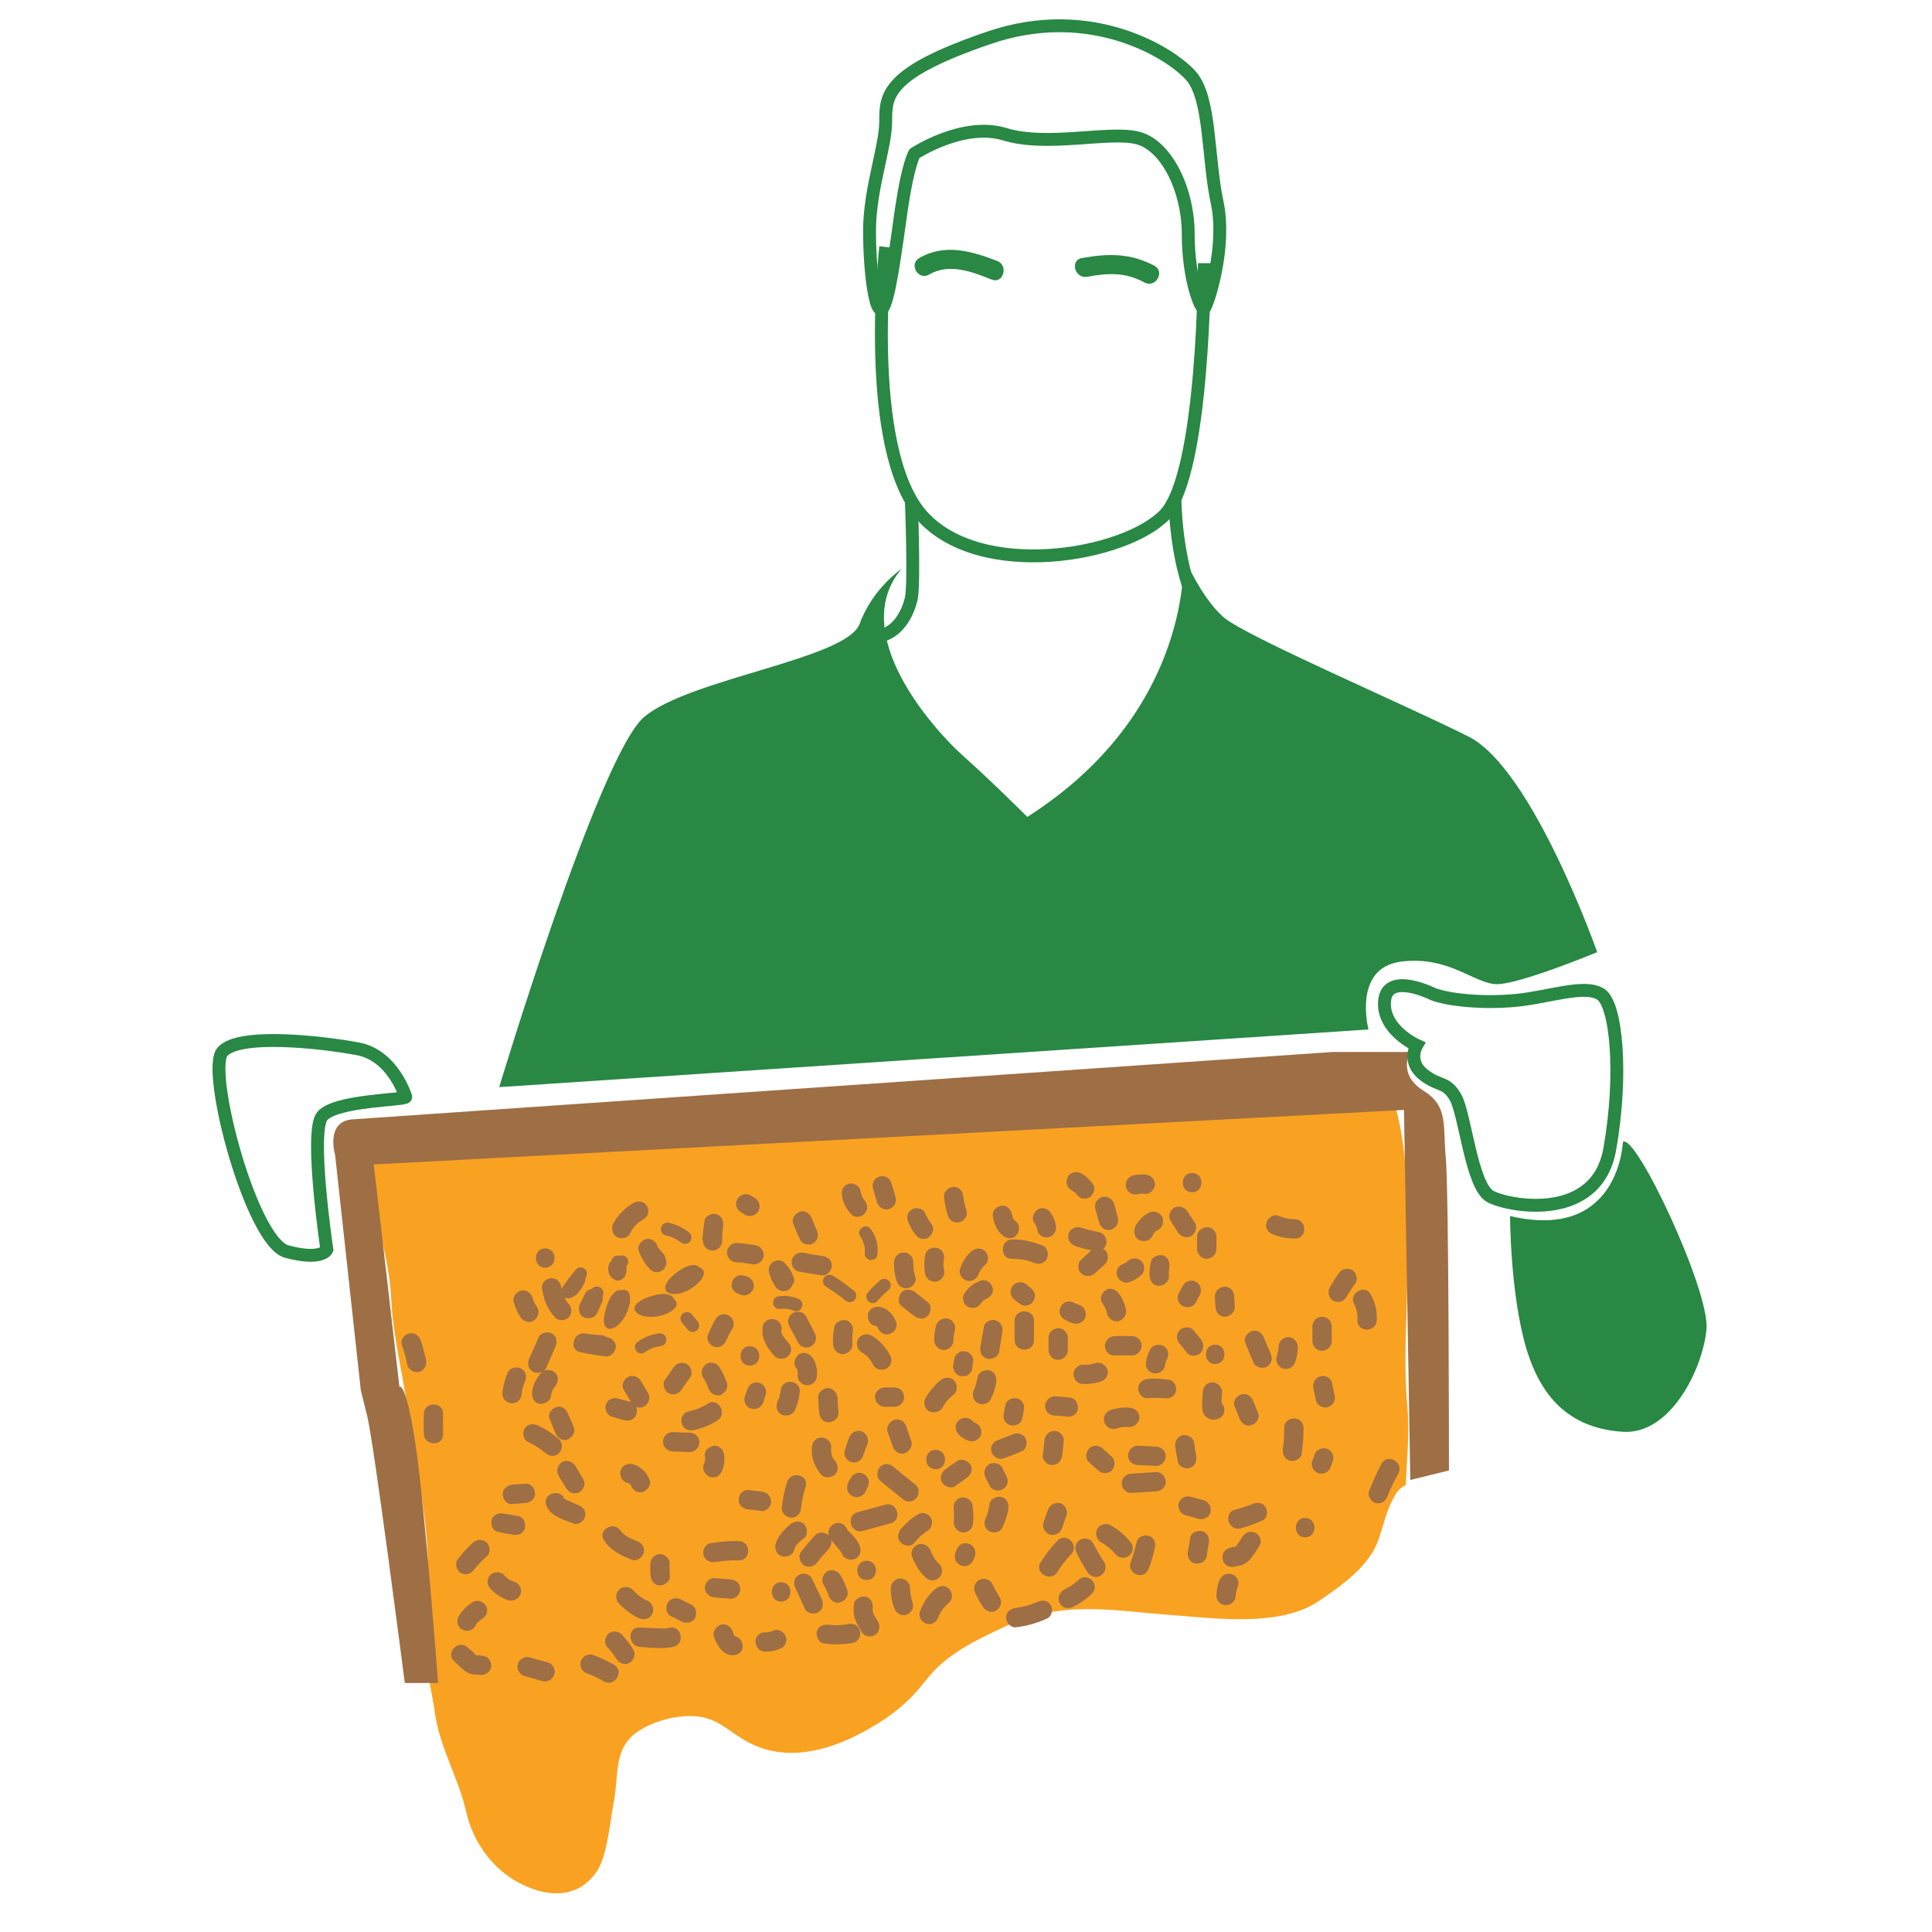 <svg xmlns="http://www.w3.org/2000/svg" width="150" height="150" viewBox="0 0 150 150" fill="none"><path d="M109.151 115.296C108.536 115.616 108.388 115.936 108.093 116.502C107.454 117.707 107.306 119.182 106.642 120.388C105.707 122.011 103.961 123.241 102.436 124.274C99.485 126.315 94.639 125.676 91.122 125.405C86.277 125.061 82.563 124.175 77.914 126.34C75.701 127.373 73.438 128.455 71.937 130.398C70.634 132.071 69.355 133.153 67.486 134.21C64.436 135.981 60.722 137.014 57.549 134.948C56.344 134.186 55.532 133.374 54.032 133.251C52.581 133.153 51.031 133.546 49.801 134.26C47.563 135.539 48.08 137.703 47.661 139.867C47.366 141.392 47.145 144.123 46.333 145.303C45.03 147.197 43.013 147.345 41.045 146.533C38.512 145.524 36.766 143.212 36.2 140.679C35.585 137.998 34.158 135.735 33.765 132.981C33.494 131.087 32.978 129.218 32.978 127.299C32.978 125.602 33.248 124.052 33.248 122.355C33.248 117.879 32.289 113.771 31.65 109.369C31.232 106.491 30.494 103.638 30.371 100.76C30.198 97.243 28.747 93.726 28.575 90.184C33.42 89.766 38.291 89.889 43.087 89.274C45.522 88.954 47.957 88.585 50.367 88.143C53.294 87.626 56.319 87.798 59.32 87.798C64.952 87.798 70.683 87.651 76.266 87.085C82.686 86.421 89.031 85.978 95.475 85.683C98.279 85.56 101.083 85.437 103.838 85.413C105.191 85.388 106.74 84.97 108.093 85.167C109.446 89.028 109.274 94.193 109.274 98.276C109.274 101.941 108.929 105.606 109.274 109.246C109.446 111.287 109.225 113.255 109.151 115.296Z" fill="#F9A221"></path><path d="M71.002 11.921C71.002 11.921 74.766 9.436 78.012 10.42C81.259 11.429 86.006 10.174 88.244 10.691C90.507 11.183 92.253 14.675 92.253 18.168C92.253 21.685 93.261 24.169 93.507 23.923C93.753 23.677 95.254 19.176 94.491 15.684C93.753 12.191 93.999 7.69 92.499 5.919C90.999 4.173 84.751 0.188 76.758 2.943C68.764 5.673 68.764 7.42 68.764 9.436C68.764 11.429 67.51 14.675 67.51 17.922C67.51 21.169 67.977 24.464 68.494 23.948C69.01 23.431 69.502 19.668 69.994 16.176C70.51 12.683 71.002 11.921 71.002 11.921Z" stroke="#288844" stroke-miterlimit="10"></path><path d="M68.766 19.176C68.766 19.176 67.02 34.672 71.496 39.935C75.997 45.174 87.385 43.182 90.46 39.935C93.509 36.664 93.509 20.431 93.509 20.431" stroke="#288844" stroke-miterlimit="10"></path><path d="M70.758 38.927C70.758 38.927 71.004 45.174 70.758 46.428C70.758 46.428 70.266 49.183 68.003 49.429" stroke="#288844" stroke-miterlimit="10"></path><path d="M69.995 44.166C69.995 44.166 67.757 45.666 66.749 48.421C65.765 51.175 53.516 52.676 49.999 55.676C46.506 58.677 38.759 84.404 38.759 84.404L106.249 79.928C106.249 79.928 104.995 75.156 108.758 74.664C112.497 74.172 114.489 76.411 116.235 76.411C118.006 76.411 124.007 73.927 124.007 73.927C124.007 73.927 118.99 59.661 113.997 57.177C109.004 54.668 96.755 49.429 95.009 47.929C93.263 46.428 91.885 43.182 91.885 43.182C91.885 43.182 92.746 55.16 79.76 63.424C79.76 63.424 77.005 60.669 74.767 58.677C72.504 56.66 65.765 49.183 69.995 44.166Z" fill="#288844"></path><path d="M91.221 38.705C91.221 38.705 91.245 43.428 92.746 46.674" stroke="#288844" stroke-miterlimit="10"></path><path d="M27.273 86.913L103.495 81.674H109.472C109.472 81.674 108.488 83.421 110.505 84.675C112.497 85.905 112.005 87.405 112.251 89.914C112.497 92.422 112.497 114.165 112.497 114.165L109.496 114.903L109.004 86.175L29.019 90.406L31.011 107.672C31.011 107.672 31.503 107.155 32.266 112.173C33.004 117.166 34.012 130.669 34.012 130.669H31.429C31.429 130.669 29.019 111.902 28.502 109.91L28.011 107.918L26.018 89.668C26.018 89.668 25.256 87.159 27.273 86.913Z" fill="#9E6E45"></path><path d="M111.242 77.173C111.242 77.173 107.749 75.427 107.503 77.665C107.257 79.928 109.987 81.157 109.987 81.157C109.987 81.157 109.249 82.412 110.504 83.42C111.758 84.404 112.25 83.912 112.988 85.166C113.75 86.421 114.242 92.176 115.743 92.914C117.243 93.677 124.007 94.906 124.99 89.176C125.999 83.42 125.507 77.911 124.253 77.173C122.998 76.41 120.244 77.419 117.735 77.665C115.251 77.911 112.496 77.665 111.242 77.173Z" stroke="#288844" stroke-miterlimit="10"></path><path d="M125.998 88.659C125.998 88.659 125.752 96.407 117.242 94.415C117.242 94.415 117.242 100.416 118.497 104.671C119.751 108.901 122.235 110.918 125.998 111.164C129.737 111.41 132.246 106.171 132.492 103.171C132.737 100.17 126.982 87.921 125.998 88.659Z" fill="#288844"></path><path d="M31.503 85.167C31.503 85.167 30.519 81.92 27.764 81.428C25.009 80.912 18.516 80.174 17.262 81.674C16.007 83.174 19.524 96.407 22.255 97.169C25.009 97.907 25.378 97.022 25.378 97.022C25.378 97.022 24.026 87.921 25.009 86.667C26.018 85.412 31.503 85.412 31.503 85.167Z" stroke="#288844" stroke-miterlimit="10"></path><path d="M48.252 100.17C48.252 100.17 47.514 99.924 47.022 101.67C46.506 103.417 47.514 103.515 48.252 102.605C49.015 101.67 49.261 99.924 48.252 100.17Z" fill="#9E6E45"></path><path d="M52.336 100.859C52.336 100.859 52.114 100.096 50.392 100.687C48.671 101.277 49.138 102.162 50.343 102.236C51.524 102.334 53.098 101.523 52.336 100.859Z" fill="#9E6E45"></path><path d="M54.303 98.399C54.303 98.399 53.836 97.76 52.41 98.891C51.008 100.047 51.745 100.711 52.901 100.391C54.057 100.047 55.263 98.768 54.303 98.399Z" fill="#9E6E45"></path><path d="M56.59 102.138C56.221 101.941 55.779 102.039 55.557 102.408C55.336 102.802 55.139 103.22 54.967 103.638C54.795 104.007 55.114 104.474 55.483 104.572C55.926 104.671 56.246 104.425 56.393 104.031C56.377 104.097 56.385 104.089 56.418 104.007C56.434 103.958 56.459 103.908 56.492 103.859C56.525 103.794 56.557 103.72 56.59 103.638C56.672 103.474 56.762 103.318 56.861 103.171C57.057 102.826 56.959 102.334 56.59 102.138Z" fill="#9E6E45"></path><path d="M58.41 99.432C58.311 99.285 58.164 99.162 57.967 99.088C57.901 99.071 57.828 99.055 57.745 99.039C57.647 99.006 57.549 98.998 57.45 99.014C57.352 99.014 57.262 99.047 57.18 99.112C57.081 99.162 57.008 99.227 56.958 99.309C56.893 99.375 56.852 99.457 56.835 99.555C56.786 99.752 56.786 99.973 56.909 100.121C57.008 100.293 57.155 100.416 57.352 100.465C57.417 100.498 57.491 100.523 57.573 100.539C57.672 100.572 57.77 100.58 57.868 100.564C57.967 100.547 58.065 100.514 58.164 100.465C58.246 100.416 58.311 100.35 58.36 100.268C58.426 100.203 58.475 100.121 58.508 100.022C58.532 99.826 58.532 99.604 58.41 99.432Z" fill="#9E6E45"></path><path d="M55.606 94.267C55.261 94.169 54.745 94.39 54.696 94.808C54.646 95.136 54.605 95.472 54.573 95.817C54.573 95.866 54.564 95.923 54.548 95.989C54.515 96.103 54.523 96.21 54.573 96.308C54.573 96.325 54.573 96.333 54.573 96.333C54.573 96.751 54.917 97.096 55.31 97.096C55.729 97.096 56.073 96.751 56.073 96.333C56.073 95.964 56.073 95.57 56.147 95.202C56.196 94.808 56.048 94.39 55.606 94.267Z" fill="#9E6E45"></path><path d="M53.663 95.939L53.614 95.817C53.581 95.751 53.524 95.694 53.442 95.644C52.999 95.3 52.483 95.079 51.941 94.931C51.819 94.906 51.671 94.931 51.548 95.005C51.45 95.054 51.351 95.177 51.327 95.3C51.253 95.546 51.4 95.841 51.671 95.915C51.851 95.948 52.023 95.997 52.187 96.062C52.45 96.177 52.696 96.325 52.925 96.505C53.024 96.579 53.22 96.579 53.319 96.554C53.442 96.53 53.565 96.431 53.614 96.333C53.688 96.21 53.712 96.062 53.663 95.939Z" fill="#9E6E45"></path><path d="M51.646 97.636C51.646 97.62 51.638 97.596 51.621 97.563C51.605 97.481 51.564 97.407 51.498 97.341C51.367 97.194 51.236 97.038 51.105 96.874C51.105 96.85 50.982 96.603 51.056 96.751C50.908 96.382 50.539 96.087 50.121 96.21C49.777 96.333 49.432 96.751 49.604 97.145C49.801 97.661 50.072 98.128 50.465 98.547C50.736 98.842 51.252 98.842 51.523 98.547C51.769 98.276 51.793 97.932 51.646 97.636Z" fill="#9E6E45"></path><path d="M48.769 97.833C48.72 97.71 48.646 97.587 48.548 97.538C48.417 97.473 48.285 97.456 48.154 97.489C48.138 97.489 48.121 97.489 48.105 97.489C47.982 97.465 47.834 97.489 47.712 97.538C47.613 97.612 47.515 97.71 47.49 97.833C47.49 97.85 47.49 97.858 47.49 97.858C47.367 97.981 47.293 98.104 47.244 98.276C47.195 98.424 47.22 98.571 47.244 98.743C47.293 99.039 47.539 99.309 47.834 99.407C48.105 99.481 48.4 99.309 48.523 99.088C48.597 98.916 48.622 98.768 48.646 98.596C48.646 98.498 48.638 98.407 48.621 98.325C48.654 98.293 48.687 98.251 48.72 98.202C48.769 98.104 48.794 97.956 48.769 97.833Z" fill="#9E6E45"></path><path d="M45.572 98.891C45.572 98.768 45.523 98.62 45.424 98.547C45.326 98.448 45.203 98.399 45.08 98.399C44.957 98.399 44.809 98.448 44.735 98.547C44.325 99.022 43.948 99.522 43.604 100.047C43.604 100.063 43.596 100.08 43.58 100.096C43.58 100.047 43.58 100.006 43.58 99.973C43.53 99.58 43.26 99.235 42.817 99.235C42.448 99.235 42.03 99.58 42.079 99.973C42.178 100.859 42.497 101.621 43.087 102.285C43.358 102.58 43.875 102.556 44.145 102.285C44.44 101.99 44.416 101.523 44.145 101.228C44.014 101.08 43.907 100.916 43.825 100.736C43.891 100.768 43.965 100.793 44.047 100.809C44.219 100.809 44.416 100.76 44.563 100.637C44.711 100.555 44.834 100.449 44.932 100.318C45.129 100.072 45.277 99.826 45.4 99.555C45.449 99.432 45.473 99.334 45.449 99.211C45.523 99.112 45.572 99.014 45.572 98.891Z" fill="#9E6E45"></path><path d="M46.826 100.268C46.81 100.203 46.785 100.145 46.752 100.096C46.72 100.031 46.67 99.981 46.605 99.949C46.572 99.932 46.531 99.916 46.482 99.899C46.4 99.883 46.31 99.883 46.211 99.899C46.178 99.916 46.138 99.932 46.088 99.949C46.039 99.981 45.998 100.022 45.965 100.072C45.744 100.096 45.523 100.219 45.424 100.44C45.293 100.703 45.162 100.965 45.031 101.228C44.859 101.572 44.932 102.064 45.301 102.261C45.646 102.433 46.162 102.359 46.334 101.99C46.465 101.728 46.589 101.457 46.703 101.178C46.802 101.006 46.826 100.809 46.777 100.637C46.81 100.588 46.834 100.531 46.851 100.465C46.867 100.399 46.859 100.334 46.826 100.268Z" fill="#9E6E45"></path><path d="M47.072 103.81C46.974 103.737 46.875 103.663 46.728 103.663C46.416 103.646 46.113 103.622 45.818 103.589C45.67 103.573 45.531 103.548 45.399 103.515C45.276 103.515 45.178 103.515 45.055 103.564C44.44 103.761 44.268 104.819 45.055 104.991C45.711 105.122 46.375 105.229 47.047 105.311C47.465 105.335 47.81 104.917 47.81 104.548C47.81 104.13 47.465 103.859 47.072 103.81Z" fill="#9E6E45"></path><path d="M51.597 103.663C51.498 103.589 51.376 103.515 51.228 103.515C50.638 103.589 50.047 103.786 49.555 104.155C49.432 104.228 49.359 104.302 49.309 104.45C49.285 104.573 49.309 104.72 49.359 104.819C49.432 104.942 49.531 105.015 49.654 105.065C49.777 105.089 49.949 105.089 50.047 105.015C50.211 104.884 50.392 104.778 50.588 104.696C50.785 104.614 50.998 104.556 51.228 104.524C51.376 104.499 51.498 104.474 51.597 104.376C51.671 104.278 51.744 104.155 51.744 104.032C51.72 103.884 51.695 103.761 51.597 103.663Z" fill="#9E6E45"></path><path d="M54.253 102.777C54.236 102.695 54.195 102.621 54.13 102.556L53.687 102.015C53.638 101.965 53.589 101.933 53.539 101.916C53.474 101.883 53.408 101.867 53.343 101.867C53.277 101.867 53.212 101.883 53.146 101.916C53.08 101.933 53.023 101.965 52.974 102.015C52.9 102.113 52.826 102.236 52.826 102.359C52.843 102.408 52.851 102.457 52.851 102.507C52.883 102.589 52.925 102.662 52.974 102.728L53.441 103.269C53.474 103.318 53.523 103.351 53.589 103.367C53.654 103.4 53.72 103.417 53.785 103.417C53.851 103.417 53.917 103.4 53.982 103.367C54.048 103.351 54.097 103.318 54.13 103.269C54.228 103.171 54.277 103.048 54.277 102.925C54.277 102.875 54.269 102.826 54.253 102.777Z" fill="#9E6E45"></path><path d="M62.271 101.178C62.247 101.055 62.173 100.932 62.05 100.883C61.902 100.809 61.779 100.76 61.632 100.711C61.484 100.686 61.337 100.662 61.189 100.637C60.919 100.588 60.648 100.613 60.377 100.662C60.279 100.662 60.132 100.785 60.082 100.883C60.033 100.982 60.008 101.154 60.033 101.277C60.082 101.4 60.156 101.498 60.279 101.572C60.312 101.588 60.345 101.605 60.377 101.621C60.443 101.638 60.5 101.638 60.55 101.621C60.73 101.605 60.919 101.605 61.115 101.621C61.296 101.654 61.468 101.703 61.632 101.769C61.599 101.752 61.574 101.744 61.558 101.744C61.681 101.793 61.804 101.818 61.927 101.793C62.05 101.769 62.173 101.67 62.222 101.547C62.296 101.449 62.321 101.301 62.271 101.178Z" fill="#9E6E45"></path><path d="M61.657 99.309C61.584 99.063 61.485 98.817 61.362 98.621C61.28 98.473 61.174 98.334 61.043 98.203C60.87 97.932 60.551 97.784 60.231 97.883C59.837 98.006 59.592 98.399 59.715 98.793C59.813 99.186 59.985 99.555 60.182 99.875C60.403 100.195 60.87 100.367 61.215 100.146C61.362 100.047 61.461 99.924 61.51 99.777C61.633 99.654 61.682 99.481 61.657 99.309Z" fill="#9E6E45"></path><path d="M63.846 97.514C63.355 97.448 62.879 97.366 62.42 97.268C62.002 97.194 61.608 97.391 61.485 97.809C61.387 98.178 61.608 98.645 62.002 98.719C62.608 98.834 63.223 98.932 63.846 99.014C64.24 99.063 64.584 98.621 64.584 98.252C64.584 97.809 64.24 97.563 63.846 97.514Z" fill="#9E6E45"></path><path d="M66.33 100.244C65.806 99.801 65.248 99.399 64.658 99.039C64.412 98.916 64.092 98.989 63.969 99.211C63.822 99.457 63.895 99.752 64.141 99.9C64.551 100.162 64.945 100.432 65.322 100.711C65.42 100.793 65.519 100.875 65.617 100.957C65.74 101.055 65.838 101.105 65.986 101.105C66.109 101.105 66.257 101.055 66.33 100.957C66.503 100.785 66.552 100.441 66.33 100.244Z" fill="#9E6E45"></path><path d="M69.011 99.432C68.913 99.358 68.79 99.284 68.667 99.284C68.617 99.301 68.568 99.309 68.519 99.309C68.437 99.326 68.363 99.367 68.298 99.432C67.97 99.711 67.675 100.006 67.412 100.318C67.314 100.416 67.265 100.539 67.265 100.687C67.265 100.809 67.314 100.957 67.412 101.031C67.511 101.129 67.634 101.178 67.757 101.178C67.879 101.178 68.027 101.129 68.101 101.031C68.38 100.703 68.683 100.408 69.011 100.145C69.109 100.072 69.159 99.899 69.159 99.776C69.159 99.678 69.109 99.531 69.011 99.432Z" fill="#9E6E45"></path><path d="M67.633 95.472C67.559 95.349 67.461 95.275 67.338 95.226C67.215 95.202 67.067 95.226 66.944 95.3C66.748 95.423 66.6 95.743 66.772 95.964C66.871 96.095 66.944 96.235 66.994 96.382C67.059 96.53 67.108 96.686 67.141 96.85C67.158 97.013 67.158 97.169 67.141 97.317C67.117 97.44 67.19 97.588 67.289 97.686C67.363 97.76 67.51 97.833 67.633 97.833C67.756 97.809 67.904 97.784 68.002 97.686C68.076 97.588 68.125 97.465 68.125 97.317C68.199 96.677 68.027 95.989 67.633 95.472Z" fill="#9E6E45"></path><path d="M71.053 99.088C70.93 98.694 70.906 98.399 70.906 98.005C70.93 97.587 70.561 97.243 70.168 97.243C69.75 97.243 69.43 97.587 69.405 98.005C69.405 98.497 69.454 99.014 69.627 99.481C69.75 99.85 70.143 100.121 70.537 99.998C70.93 99.899 71.201 99.457 71.053 99.088Z" fill="#9E6E45"></path><path d="M58.214 104.523C57.254 104.523 57.254 106.024 58.214 106.024C59.197 106.024 59.197 104.523 58.214 104.523Z" fill="#9E6E45"></path><path d="M61.19 104.228C61.017 104.007 60.624 103.613 60.673 103.367C60.747 102.974 60.575 102.556 60.157 102.433C59.788 102.334 59.296 102.556 59.222 102.974C59.074 103.908 59.541 104.622 60.132 105.286C60.402 105.581 60.919 105.556 61.19 105.286C61.509 104.991 61.485 104.523 61.19 104.228Z" fill="#9E6E45"></path><path d="M63.256 103.49C63.027 103.064 62.806 102.638 62.592 102.211C62.396 101.842 61.904 101.744 61.559 101.941C61.19 102.162 61.092 102.605 61.289 102.974C61.518 103.4 61.748 103.827 61.977 104.253C62.15 104.622 62.666 104.72 62.986 104.523C63.355 104.302 63.453 103.859 63.256 103.49Z" fill="#9E6E45"></path><path d="M63.083 105.409C62.862 105.089 62.394 104.917 62.05 105.138C61.73 105.36 61.558 105.827 61.779 106.171C61.829 106.221 61.87 106.278 61.902 106.344C61.902 106.368 61.927 106.442 61.927 106.466C61.952 106.516 61.927 106.688 61.952 106.54C61.927 106.639 61.952 106.712 61.927 106.811C61.902 107.204 62.321 107.573 62.69 107.549C63.132 107.524 63.403 107.229 63.427 106.811C63.477 106.319 63.354 105.802 63.083 105.409Z" fill="#9E6E45"></path><path d="M65.69 102.506C65.321 102.433 64.854 102.629 64.78 103.023C64.682 103.49 64.657 103.933 64.682 104.376C64.706 104.769 65.001 105.138 65.42 105.138C65.813 105.114 66.207 104.794 66.182 104.376C66.157 104.056 66.157 103.712 66.207 103.441C66.28 103.048 66.108 102.605 65.69 102.506Z" fill="#9E6E45"></path><path d="M72.036 101.105C71.708 100.842 71.388 100.588 71.076 100.342C70.757 100.096 70.289 100.022 69.994 100.342C69.748 100.613 69.674 101.154 69.994 101.4C70.322 101.662 70.65 101.916 70.978 102.162C71.273 102.408 71.74 102.482 72.036 102.162C72.282 101.892 72.355 101.351 72.036 101.105Z" fill="#9E6E45"></path><path d="M76.488 97.145C76.168 96.85 75.75 96.874 75.43 97.145C75.012 97.514 74.717 97.981 74.545 98.498C74.397 98.866 74.692 99.334 75.061 99.432C75.479 99.531 75.848 99.285 75.996 98.891C75.996 98.875 75.996 98.858 75.996 98.842C76.012 98.825 76.029 98.801 76.045 98.768C76.094 98.694 76.143 98.596 76.193 98.522C76.225 98.489 76.25 98.457 76.266 98.424C76.348 98.342 76.422 98.268 76.488 98.202C76.783 97.956 76.783 97.415 76.488 97.145Z" fill="#9E6E45"></path><path d="M72.331 95.054C72.134 94.792 71.962 94.497 71.814 94.169C71.667 93.824 71.101 93.701 70.806 93.898C70.413 94.144 70.363 94.538 70.536 94.931C70.667 95.243 70.839 95.538 71.052 95.817C71.175 95.989 71.298 96.112 71.495 96.161C71.667 96.21 71.913 96.186 72.061 96.087C72.38 95.89 72.602 95.398 72.331 95.054Z" fill="#9E6E45"></path><path d="M73.29 98.571L73.266 98.424C73.249 98.342 73.241 98.26 73.241 98.178C73.241 98.096 73.249 98.014 73.266 97.932C73.266 97.809 73.241 97.956 73.29 97.809C73.364 97.415 73.168 96.972 72.749 96.899C72.38 96.8 71.913 96.997 71.839 97.415C71.741 97.932 71.741 98.448 71.839 98.965C71.938 99.358 72.405 99.604 72.774 99.481C73.168 99.358 73.389 98.989 73.29 98.571Z" fill="#9E6E45"></path><path d="M58.73 96.702C58.221 96.603 57.713 96.538 57.205 96.505C56.787 96.481 56.442 96.874 56.442 97.243C56.442 97.686 56.787 97.981 57.205 98.005C57.582 98.022 57.959 98.071 58.336 98.153C58.73 98.227 59.148 98.03 59.271 97.636C59.369 97.268 59.148 96.8 58.73 96.702Z" fill="#9E6E45"></path><path d="M53.318 105.901C52.925 105.704 52.531 105.827 52.285 106.171C52.072 106.499 51.851 106.819 51.621 107.131C51.4 107.45 51.572 107.967 51.892 108.164C52.285 108.36 52.679 108.237 52.925 107.893C53.138 107.565 53.359 107.245 53.589 106.934C53.81 106.614 53.663 106.098 53.318 105.901Z" fill="#9E6E45"></path><path d="M56.443 107.377C56.295 106.959 56.098 106.54 55.877 106.172C55.656 105.827 55.188 105.68 54.844 105.901C54.524 106.122 54.352 106.565 54.573 106.934C54.672 107.082 54.762 107.237 54.844 107.401C54.844 107.401 54.893 107.524 54.918 107.549C54.934 107.631 54.959 107.705 54.992 107.77C55.114 108.139 55.508 108.434 55.926 108.311C56.27 108.188 56.566 107.77 56.443 107.377Z" fill="#9E6E45"></path><path d="M54.943 108.975C54.476 109.295 53.984 109.467 53.443 109.59C53.049 109.664 52.803 110.131 52.926 110.5C53.025 110.918 53.443 111.115 53.836 111.041C54.501 110.894 55.14 110.648 55.706 110.279C56.517 109.762 55.755 108.459 54.943 108.975Z" fill="#9E6E45"></path><path d="M58.927 107.352C58.509 107.254 58.14 107.475 58.017 107.893C57.951 108.073 57.886 108.262 57.82 108.459C57.697 108.828 57.968 109.295 58.337 109.369C58.755 109.467 59.124 109.246 59.271 108.852C59.337 108.655 59.394 108.467 59.443 108.287C59.591 107.918 59.32 107.45 58.927 107.352Z" fill="#9E6E45"></path><path d="M61.338 107.278C60.919 107.278 60.624 107.598 60.6 108.016C60.6 108.065 60.6 108.09 60.6 108.09C60.6 108.09 60.592 108.106 60.575 108.139C60.559 108.221 60.542 108.311 60.526 108.41C60.51 108.492 60.485 108.565 60.452 108.631C60.436 108.647 60.428 108.664 60.428 108.68C60.411 108.713 60.395 108.746 60.378 108.778C60.206 109.147 60.28 109.615 60.649 109.811C60.993 109.984 61.485 109.91 61.682 109.541C61.928 109.049 62.051 108.557 62.1 108.016C62.125 107.622 61.731 107.254 61.338 107.278Z" fill="#9E6E45"></path><path d="M65.027 108.532C64.978 108.139 64.683 107.77 64.264 107.77C63.871 107.795 63.477 108.114 63.527 108.532C63.543 108.91 63.568 109.295 63.6 109.688C63.625 110.057 63.92 110.451 64.338 110.426C64.732 110.402 65.125 110.107 65.101 109.688C65.068 109.295 65.043 108.91 65.027 108.532Z" fill="#9E6E45"></path><path d="M69.454 107.721H68.691C68.298 107.721 67.929 108.065 67.929 108.459C67.953 108.877 68.273 109.221 68.691 109.221H69.454C69.847 109.221 70.216 108.877 70.192 108.459C70.192 108.065 69.872 107.721 69.454 107.721Z" fill="#9E6E45"></path><path d="M69.109 105.237C68.79 104.597 68.273 104.056 67.658 103.687C67.314 103.49 66.822 103.613 66.625 103.958C66.428 104.302 66.551 104.769 66.896 104.991C67.314 105.237 67.584 105.532 67.806 105.999C68.002 106.343 68.494 106.442 68.839 106.245C69.208 106.048 69.306 105.581 69.109 105.237Z" fill="#9E6E45"></path><path d="M69.577 102.654C69.381 102.088 68.938 101.596 68.323 101.473C67.929 101.4 67.487 101.596 67.388 102.015C67.314 102.384 67.511 102.851 67.905 102.925C67.938 102.925 67.97 102.933 68.003 102.949C68.02 102.966 68.044 102.974 68.077 102.974C68.061 102.974 68.052 102.974 68.052 102.974C68.036 102.957 68.02 102.949 68.003 102.949C68.02 102.949 68.028 102.949 68.028 102.949C68.044 102.949 68.052 102.957 68.052 102.974C68.077 102.974 68.077 102.974 68.052 102.974C68.069 102.974 68.077 102.974 68.077 102.974C68.093 102.99 68.102 102.998 68.102 102.998C68.102 103.015 68.102 103.023 68.102 103.023C68.118 103.023 68.126 103.023 68.126 103.023C68.126 103.048 68.151 103.072 68.151 103.072C68.298 103.441 68.667 103.712 69.061 103.564C69.43 103.466 69.725 103.048 69.577 102.654Z" fill="#9E6E45"></path><path d="M68.076 102.974C68.093 103.007 68.109 103.023 68.125 103.023C68.109 103.023 68.101 103.015 68.101 102.999C68.101 102.999 68.093 102.99 68.076 102.974Z" fill="#050505"></path><path d="M73.611 102.384C73.217 102.285 72.799 102.506 72.676 102.9C72.578 103.269 72.528 103.662 72.528 104.056C72.528 104.45 72.873 104.818 73.291 104.818C73.684 104.794 74.029 104.474 74.029 104.056C74.029 103.99 74.029 103.925 74.029 103.859C74.029 103.81 74.037 103.761 74.053 103.712C74.053 103.712 74.053 103.703 74.053 103.687C74.053 103.662 74.078 103.564 74.078 103.54C74.094 103.458 74.111 103.376 74.127 103.294C74.25 102.925 74.004 102.482 73.611 102.384Z" fill="#9E6E45"></path><path d="M75.553 105.557C75.553 105.458 75.52 105.368 75.454 105.286C75.381 105.114 75.184 104.966 75.012 104.942C74.815 104.892 74.594 104.892 74.446 105.015C74.274 105.114 74.126 105.261 74.102 105.458C74.069 105.606 74.044 105.753 74.028 105.901C73.995 105.999 73.987 106.098 74.003 106.196C74.02 106.294 74.052 106.393 74.102 106.491C74.2 106.639 74.372 106.786 74.544 106.835C74.741 106.86 74.963 106.86 75.135 106.762C75.282 106.663 75.454 106.491 75.479 106.294C75.495 106.147 75.512 105.999 75.528 105.852C75.561 105.753 75.569 105.655 75.553 105.557Z" fill="#9E6E45"></path><path d="M77.3 102.507C76.931 102.408 76.439 102.63 76.39 103.023C76.291 103.531 76.201 104.048 76.119 104.573C76.045 104.966 76.218 105.36 76.636 105.483C77.005 105.581 77.496 105.36 77.57 104.966C77.652 104.458 77.734 103.95 77.816 103.441C77.89 103.023 77.718 102.63 77.3 102.507Z" fill="#9E6E45"></path><path d="M77.053 99.949C76.955 99.58 76.537 99.284 76.143 99.432C75.602 99.629 75.184 99.949 74.864 100.441C74.668 100.76 74.791 101.277 75.135 101.449C75.504 101.646 75.947 101.547 76.168 101.178C76.168 101.178 76.217 101.129 76.217 101.105C76.242 101.08 76.34 101.006 76.365 100.957C76.34 101.006 76.266 101.031 76.365 100.982C76.365 100.982 76.365 100.973 76.365 100.957C76.381 100.957 76.389 100.957 76.389 100.957C76.406 100.941 76.422 100.932 76.439 100.932C76.471 100.9 76.504 100.875 76.537 100.859C76.906 100.736 77.201 100.342 77.053 99.949Z" fill="#9E6E45"></path><path d="M80.989 96.727C80.202 96.407 79.415 96.21 78.579 96.235C77.62 96.259 77.62 97.76 78.579 97.735C79.144 97.735 79.71 97.809 80.227 98.03C80.596 98.178 81.038 98.153 81.26 97.76C81.432 97.44 81.358 96.899 80.989 96.727Z" fill="#9E6E45"></path><path d="M80.129 100.096L79.76 99.776C79.588 99.629 79.44 99.555 79.219 99.555C79.022 99.555 78.825 99.629 78.677 99.776C78.554 99.9 78.456 100.096 78.456 100.293C78.481 100.49 78.53 100.711 78.677 100.834C78.809 100.933 78.94 101.039 79.071 101.154C79.219 101.277 79.391 101.375 79.612 101.375C79.784 101.375 80.006 101.277 80.129 101.154C80.252 101.006 80.35 100.81 80.35 100.613C80.35 100.416 80.276 100.219 80.129 100.096Z" fill="#9E6E45"></path><path d="M78.775 102.531V104.056C78.775 105.015 80.276 105.04 80.276 104.056V102.531C80.276 101.572 78.775 101.572 78.775 102.531Z" fill="#9E6E45"></path><path d="M74.079 107.18C73.759 106.86 73.316 106.909 72.996 107.18C72.554 107.549 72.16 108.016 71.865 108.533C71.668 108.877 71.767 109.369 72.135 109.566C72.504 109.738 72.947 109.639 73.168 109.295C73.39 108.877 73.66 108.582 74.079 108.237C74.374 107.967 74.325 107.426 74.079 107.18Z" fill="#9E6E45"></path><path d="M70.757 111.902C70.626 111.525 70.495 111.14 70.363 110.746C70.24 110.377 69.847 110.107 69.453 110.23C69.084 110.353 68.789 110.746 68.912 111.164C69.043 111.541 69.174 111.919 69.306 112.296C69.429 112.665 69.822 112.96 70.216 112.837C70.585 112.714 70.88 112.296 70.757 111.902Z" fill="#9E6E45"></path><path d="M66.847 111.115C66.429 111.017 66.06 111.263 65.912 111.656C65.797 111.968 65.691 112.279 65.593 112.591C65.445 112.96 65.74 113.427 66.109 113.525C66.527 113.624 66.896 113.402 67.019 112.984C67.134 112.673 67.249 112.361 67.363 112.05C67.486 111.681 67.216 111.213 66.847 111.115Z" fill="#9E6E45"></path><path d="M82.145 103.122C81.752 103.146 81.407 103.441 81.407 103.859V104.819C81.407 105.212 81.752 105.606 82.145 105.581C82.563 105.557 82.908 105.237 82.908 104.819V103.859C82.908 103.466 82.563 103.097 82.145 103.122Z" fill="#9E6E45"></path><path d="M76.808 106.393C76.464 106.319 75.947 106.516 75.898 106.934C75.865 107.114 75.824 107.295 75.775 107.475C75.726 107.672 75.701 107.746 75.627 107.893C75.455 108.237 75.504 108.705 75.898 108.926C76.218 109.098 76.734 109.025 76.906 108.656C77.128 108.237 77.275 107.795 77.349 107.327C77.398 106.934 77.251 106.491 76.808 106.393Z" fill="#9E6E45"></path><path d="M75.677 110.451C75.644 110.435 75.611 110.418 75.578 110.402C75.546 110.369 75.513 110.336 75.48 110.303C75.357 110.156 75.111 110.082 74.939 110.082C74.767 110.082 74.545 110.156 74.422 110.303C74.275 110.426 74.176 110.623 74.201 110.82C74.201 111.041 74.275 111.189 74.422 111.361C74.644 111.607 74.939 111.779 75.259 111.878C75.628 112 76.095 111.73 76.169 111.361C76.267 110.967 76.046 110.574 75.677 110.451Z" fill="#9E6E45"></path><path d="M79.414 108.926C79.34 108.754 79.143 108.606 78.971 108.582C78.602 108.483 78.135 108.68 78.061 109.098C78.012 109.311 77.971 109.525 77.938 109.738C77.889 109.934 77.889 110.131 78.012 110.303C78.085 110.476 78.282 110.623 78.454 110.648C78.823 110.746 79.291 110.549 79.365 110.131C79.414 109.918 79.455 109.705 79.487 109.492C79.537 109.295 79.537 109.098 79.414 108.926Z" fill="#9E6E45"></path><path d="M75.037 93.972C74.915 93.603 74.816 93.234 74.791 92.89C74.767 92.496 74.472 92.152 74.054 92.152C73.66 92.152 73.266 92.496 73.291 92.89C73.34 93.406 73.439 93.898 73.586 94.365C73.709 94.759 74.103 95.005 74.496 94.882C74.89 94.784 75.16 94.365 75.037 93.972Z" fill="#9E6E45"></path><path d="M78.899 94.857C78.834 94.808 78.776 94.751 78.727 94.685C78.694 94.652 78.67 94.62 78.653 94.587C78.637 94.554 78.629 94.529 78.629 94.513C78.612 94.497 78.604 94.48 78.604 94.464C78.604 94.439 78.555 94.169 78.579 94.365C78.53 93.972 78.26 93.603 77.817 93.603C77.448 93.628 77.03 93.947 77.079 94.365C77.153 94.956 77.374 95.522 77.842 95.915C78.137 96.186 78.629 96.235 78.899 95.915C79.17 95.644 79.219 95.128 78.899 94.857Z" fill="#9E6E45"></path><path d="M81.974 95.128C81.924 94.784 81.777 94.464 81.58 94.169C81.359 93.849 80.916 93.677 80.572 93.898C80.252 94.12 80.055 94.587 80.301 94.931C80.334 94.98 80.367 95.038 80.399 95.103C80.424 95.128 80.449 95.202 80.473 95.226C80.473 95.276 80.498 95.3 80.498 95.325C80.514 95.39 80.531 95.456 80.547 95.522C80.596 95.915 81.088 96.161 81.457 96.038C81.875 95.915 82.047 95.522 81.974 95.128Z" fill="#9E6E45"></path><path d="M63.404 95.497C63.256 95.177 63.182 94.956 63.035 94.611C62.887 94.242 62.518 93.947 62.125 94.07C61.756 94.193 61.436 94.611 61.584 95.005C61.748 95.431 61.928 95.849 62.125 96.259C62.272 96.628 62.838 96.727 63.133 96.53C63.502 96.308 63.601 95.89 63.404 95.497Z" fill="#9E6E45"></path><path d="M58.951 93.455C58.877 93.283 58.779 93.111 58.607 93.013C58.492 92.947 58.385 92.882 58.287 92.816C58.115 92.718 57.893 92.693 57.697 92.742C57.524 92.791 57.328 92.939 57.254 93.087C57.156 93.259 57.106 93.48 57.18 93.677C57.229 93.849 57.352 94.021 57.524 94.12L57.844 94.316C58.016 94.415 58.238 94.439 58.41 94.39C58.582 94.341 58.779 94.193 58.877 94.046C58.951 93.874 59 93.652 58.951 93.455Z" fill="#9E6E45"></path><path d="M50.441 114.903C50.195 114.313 49.753 113.845 49.113 113.673C48.72 113.575 48.277 113.796 48.178 114.19C48.08 114.583 48.301 115.026 48.695 115.124C48.728 115.124 48.761 115.132 48.793 115.149C48.826 115.165 48.851 115.182 48.867 115.198C48.9 115.214 48.925 115.231 48.941 115.247C48.941 115.247 48.941 115.255 48.941 115.272C48.966 115.272 48.966 115.321 48.99 115.321C49.064 115.493 49.015 115.37 48.99 115.321C49.064 115.493 49.162 115.641 49.335 115.764C49.482 115.862 49.728 115.887 49.9 115.837C50.269 115.714 50.589 115.296 50.441 114.903Z" fill="#9E6E45"></path><path d="M56.222 112.984C56.173 112.616 55.902 112.222 55.484 112.247C55.115 112.271 54.672 112.591 54.721 112.984C54.738 113.066 54.746 113.14 54.746 113.206C54.746 113.23 54.746 113.329 54.746 113.378C54.721 113.403 54.721 113.501 54.697 113.526C54.68 113.608 54.656 113.681 54.623 113.747C54.5 114.116 54.795 114.583 55.164 114.682C55.582 114.78 55.927 114.559 56.074 114.165C56.222 113.796 56.271 113.378 56.222 112.984Z" fill="#9E6E45"></path><path d="M87.408 101.621C87.31 101.203 87.138 100.785 86.867 100.44C86.646 100.121 86.203 99.924 85.859 100.17C85.539 100.367 85.342 100.834 85.588 101.178C85.687 101.326 85.76 101.473 85.859 101.646C85.875 101.678 85.883 101.711 85.883 101.744C85.916 101.842 85.941 101.933 85.957 102.015C86.055 102.408 86.523 102.679 86.892 102.556C87.285 102.408 87.507 102.039 87.408 101.621Z" fill="#9E6E45"></path><path d="M85.982 106.343C85.859 105.975 85.441 105.704 85.047 105.827C84.678 105.95 84.481 105.975 84.088 105.95C83.694 105.95 83.325 106.319 83.35 106.712C83.374 107.131 83.669 107.45 84.088 107.45C84.555 107.475 85.022 107.401 85.44 107.278C85.834 107.155 86.105 106.737 85.982 106.343Z" fill="#9E6E45"></path><path d="M83.743 101.301C83.694 101.285 83.637 101.26 83.571 101.228C83.505 101.211 83.448 101.187 83.399 101.154C83.055 100.932 82.563 101.055 82.366 101.424C82.169 101.769 82.267 102.236 82.636 102.433C82.858 102.58 83.104 102.679 83.35 102.753C83.743 102.851 84.186 102.63 84.284 102.211C84.358 101.818 84.161 101.4 83.743 101.301Z" fill="#9E6E45"></path><path d="M90.336 104.499C89.992 104.327 89.5 104.4 89.303 104.769C89.156 105.064 89.033 105.36 88.983 105.679C88.959 105.876 88.959 106.073 89.057 106.27C89.156 106.417 89.328 106.565 89.525 106.614C89.869 106.688 90.361 106.491 90.434 106.073C90.451 105.958 90.475 105.843 90.508 105.729C90.525 105.679 90.541 105.638 90.558 105.606C90.574 105.573 90.59 105.548 90.607 105.532C90.779 105.187 90.705 104.696 90.336 104.499Z" fill="#9E6E45"></path><path d="M87.9 103.736C87.441 103.72 86.982 103.72 86.523 103.736C86.129 103.761 85.785 104.081 85.785 104.499C85.785 104.892 86.105 105.261 86.523 105.237C86.982 105.22 87.441 105.22 87.9 105.237C88.294 105.237 88.638 104.868 88.638 104.474C88.638 104.056 88.294 103.736 87.9 103.736Z" fill="#9E6E45"></path><path d="M83.154 108.532C82.736 108.459 82.317 108.434 81.899 108.409C81.506 108.409 81.137 108.778 81.137 109.172C81.161 109.59 81.481 109.91 81.899 109.91C82.063 109.91 82.227 109.918 82.391 109.934C82.473 109.951 82.555 109.959 82.637 109.959C82.653 109.959 82.67 109.959 82.686 109.959C82.686 109.959 82.686 109.959 82.76 109.984C83.129 110.033 83.572 109.885 83.67 109.467C83.744 109.098 83.572 108.606 83.154 108.532Z" fill="#9E6E45"></path><path d="M87.704 109.295C87.212 109.246 86.72 109.32 86.252 109.467C85.859 109.59 85.613 109.984 85.736 110.402C85.834 110.771 86.252 111.041 86.646 110.918C87.04 110.795 87.31 110.771 87.704 110.795C88.097 110.795 88.466 110.426 88.466 110.033C88.442 109.615 88.122 109.32 87.704 109.295Z" fill="#9E6E45"></path><path d="M85.81 97.071C85.761 97.022 85.704 96.989 85.638 96.973C85.761 96.874 85.835 96.751 85.884 96.604C85.983 96.235 85.761 95.767 85.343 95.669C84.851 95.571 84.367 95.448 83.892 95.3C83.498 95.177 83.056 95.448 82.957 95.817C82.859 96.235 83.105 96.604 83.498 96.751C83.908 96.882 84.318 96.989 84.728 97.071C84.466 97.317 84.203 97.563 83.941 97.809C83.646 98.055 83.646 98.596 83.941 98.867C84.236 99.137 84.679 99.137 84.999 98.867C85.261 98.621 85.532 98.375 85.81 98.129C86.081 97.858 86.081 97.342 85.81 97.071Z" fill="#9E6E45"></path><path d="M86.794 94.537C86.695 94.177 86.597 93.816 86.499 93.455C86.376 93.086 85.957 92.816 85.564 92.939C85.17 93.062 84.924 93.455 85.047 93.873C85.146 94.218 85.244 94.57 85.343 94.931C85.441 95.325 85.884 95.595 86.277 95.472C86.646 95.325 86.892 94.956 86.794 94.537Z" fill="#9E6E45"></path><path d="M90.262 97.464C89.893 97.391 89.426 97.587 89.352 97.981C89.278 98.35 89.229 98.719 89.254 99.088C89.278 99.481 89.573 99.85 89.991 99.826C90.385 99.826 90.778 99.506 90.754 99.088C90.737 98.94 90.737 98.801 90.754 98.67C90.754 98.62 90.762 98.571 90.778 98.522C90.778 98.497 90.778 98.424 90.778 98.399C90.852 98.005 90.68 97.563 90.262 97.464Z" fill="#9E6E45"></path><path d="M88.613 97.907C88.318 97.637 87.875 97.637 87.556 97.907C87.539 97.924 87.523 97.94 87.507 97.956C87.474 97.989 87.441 98.014 87.408 98.03C87.383 98.055 87.334 98.055 87.285 98.079C87.269 98.096 87.26 98.104 87.26 98.104C86.867 98.227 86.596 98.62 86.719 99.014C86.842 99.407 87.26 99.678 87.654 99.555C88.023 99.432 88.343 99.235 88.613 98.989C88.908 98.719 88.908 98.178 88.613 97.907Z" fill="#9E6E45"></path><path d="M84.851 91.93C84.605 91.586 84.31 91.291 83.941 91.094C83.597 90.922 83.105 90.996 82.908 91.365C82.711 91.709 82.809 92.201 83.178 92.398C83.228 92.431 83.277 92.463 83.326 92.496C83.342 92.496 83.359 92.504 83.375 92.521C83.424 92.57 83.474 92.611 83.523 92.644C83.539 92.677 83.556 92.701 83.572 92.718C83.695 92.865 83.818 92.988 83.99 93.037C84.187 93.087 84.408 93.062 84.58 92.963C84.9 92.767 85.097 92.275 84.851 91.93Z" fill="#9E6E45"></path><path d="M88.909 91.193C88.589 91.168 88.27 91.193 87.95 91.266C87.581 91.365 87.31 91.808 87.433 92.201C87.556 92.594 87.95 92.816 88.343 92.718C88.409 92.701 88.466 92.693 88.516 92.693C88.532 92.693 88.548 92.685 88.565 92.668C88.68 92.668 88.794 92.677 88.909 92.693C89.303 92.718 89.696 92.324 89.672 91.93C89.647 91.512 89.327 91.217 88.909 91.193Z" fill="#9E6E45"></path><path d="M90.213 94.439C89.992 94.095 89.549 93.972 89.18 94.169C88.737 94.39 88.368 94.784 88.147 95.226C87.999 95.595 88.048 96.062 88.417 96.259C88.762 96.431 89.278 96.382 89.45 95.989C89.483 95.923 89.524 95.858 89.573 95.792C89.59 95.759 89.598 95.734 89.598 95.718C89.623 95.694 89.647 95.694 89.647 95.694C89.68 95.661 89.704 95.628 89.721 95.595C89.737 95.595 89.754 95.587 89.77 95.571C89.787 95.554 89.803 95.546 89.819 95.546C89.852 95.513 89.893 95.489 89.942 95.472C90.287 95.275 90.41 94.759 90.213 94.439Z" fill="#9E6E45"></path><path d="M92.77 94.931C92.573 94.636 92.376 94.341 92.18 94.046C91.983 93.726 91.516 93.554 91.147 93.775C90.827 93.996 90.655 94.439 90.901 94.808C91.081 95.103 91.27 95.398 91.466 95.694C91.688 96.013 92.131 96.185 92.499 95.964C92.819 95.743 92.991 95.275 92.77 94.931Z" fill="#9E6E45"></path><path d="M92.868 99.531C92.524 99.334 92.056 99.432 91.859 99.801C91.745 99.998 91.638 100.186 91.54 100.367C91.343 100.711 91.441 101.203 91.81 101.4C92.155 101.572 92.622 101.498 92.843 101.129C92.942 100.932 93.04 100.744 93.138 100.563C93.335 100.219 93.237 99.727 92.868 99.531Z" fill="#9E6E45"></path><path d="M93.705 95.275C93.287 95.3 92.942 95.595 92.942 96.013V96.972C92.942 97.366 93.287 97.735 93.705 97.735C94.098 97.71 94.443 97.391 94.443 96.972V96.013C94.443 95.62 94.098 95.251 93.705 95.275Z" fill="#9E6E45"></path><path d="M93.213 103.958L92.648 103.269C92.402 102.974 91.836 102.998 91.59 103.269C91.295 103.589 91.32 104.007 91.59 104.327C91.787 104.556 91.975 104.794 92.156 105.04C92.402 105.335 92.968 105.31 93.213 105.04C93.509 104.696 93.484 104.302 93.213 103.958Z" fill="#9E6E45"></path><path d="M94.344 104.401C93.385 104.401 93.385 105.901 94.344 105.901C95.304 105.901 95.304 104.401 94.344 104.401Z" fill="#9E6E45"></path><path d="M90.778 107.13C90.212 107.032 89.671 107.008 89.105 107.057C88.712 107.106 88.367 107.376 88.367 107.819C88.367 108.188 88.712 108.606 89.105 108.557C89.523 108.532 89.966 108.508 90.384 108.557C90.778 108.631 91.171 108.459 91.294 108.041C91.392 107.696 91.171 107.18 90.778 107.13Z" fill="#9E6E45"></path><path d="M81.849 111.09C81.407 111.115 81.136 111.435 81.087 111.853C81.054 112.23 81.013 112.607 80.964 112.984C80.915 113.378 81.333 113.771 81.702 113.747C82.144 113.722 82.415 113.427 82.464 112.984C82.513 112.607 82.555 112.23 82.587 111.853C82.636 111.459 82.218 111.09 81.849 111.09Z" fill="#9E6E45"></path><path d="M79.612 111.656C79.391 111.263 78.948 111.214 78.579 111.386C78.218 111.533 77.857 111.673 77.497 111.804C77.103 111.927 76.857 112.32 76.98 112.714C77.079 113.083 77.521 113.378 77.89 113.23C78.382 113.066 78.866 112.878 79.341 112.665C79.71 112.517 79.784 111.976 79.612 111.656Z" fill="#9E6E45"></path><path d="M72.652 112.566C71.668 112.566 71.668 114.067 72.652 114.067C73.611 114.067 73.611 112.566 72.652 112.566Z" fill="#9E6E45"></path><path d="M75.333 113.698C75.136 113.403 74.644 113.206 74.324 113.427C74.013 113.64 73.709 113.853 73.414 114.067C73.094 114.313 72.922 114.731 73.144 115.1C73.34 115.419 73.832 115.616 74.177 115.37C74.472 115.157 74.767 114.944 75.062 114.731C75.382 114.509 75.579 114.067 75.333 113.698Z" fill="#9E6E45"></path><path d="M78.137 114.608L77.817 113.968C77.645 113.599 77.104 113.476 76.784 113.698C76.44 113.919 76.341 114.337 76.514 114.706L76.833 115.346C77.005 115.714 77.547 115.837 77.866 115.616C78.235 115.395 78.334 114.977 78.137 114.608Z" fill="#9E6E45"></path><path d="M50.318 108.164L49.752 107.204C49.531 106.86 49.063 106.712 48.719 106.934C48.375 107.131 48.227 107.598 48.449 107.942C48.629 108.254 48.809 108.557 48.99 108.852C48.957 108.836 48.932 108.828 48.916 108.828C48.588 108.746 48.268 108.664 47.957 108.582C47.563 108.459 47.12 108.705 47.022 109.098C46.948 109.492 47.145 109.91 47.563 110.008C47.875 110.107 48.194 110.197 48.522 110.279C48.891 110.377 49.334 110.156 49.432 109.738C49.482 109.566 49.457 109.369 49.383 109.221C49.58 109.32 49.851 109.32 50.047 109.172C50.392 108.951 50.515 108.508 50.318 108.164Z" fill="#9E6E45"></path><path d="M43.087 106.565C42.865 106.368 42.496 106.294 42.226 106.442C42.291 106.376 42.349 106.302 42.398 106.22C42.644 105.679 42.882 105.13 43.111 104.573C43.283 104.204 43.234 103.761 42.865 103.54C42.545 103.367 42.004 103.441 41.832 103.81C41.586 104.368 41.34 104.917 41.094 105.458C40.922 105.827 40.996 106.27 41.365 106.491C41.586 106.614 41.881 106.614 42.127 106.491C42.094 106.524 42.062 106.548 42.029 106.565C41.66 107.008 41.389 107.499 41.316 108.041C41.266 108.434 41.414 108.877 41.832 108.975C42.201 109.049 42.693 108.852 42.767 108.434C42.791 108.287 42.84 108.041 42.89 107.967C42.865 107.991 42.964 107.819 42.988 107.795C43.005 107.745 43.029 107.704 43.062 107.672C43.062 107.672 43.07 107.663 43.087 107.647C43.357 107.327 43.406 106.86 43.087 106.565Z" fill="#9E6E45"></path><path d="M41.711 101.523C41.612 101.375 41.53 101.228 41.465 101.08C41.448 101.047 41.432 101.023 41.415 101.006C41.415 101.006 41.415 100.998 41.415 100.982C41.383 100.9 41.358 100.818 41.342 100.736C41.219 100.367 40.8 100.072 40.407 100.219C40.038 100.342 39.767 100.736 39.89 101.129C40.013 101.523 40.186 101.916 40.407 102.261C40.628 102.605 41.096 102.753 41.44 102.531C41.76 102.334 41.932 101.867 41.711 101.523Z" fill="#9E6E45"></path><path d="M42.325 96.924C41.366 96.924 41.366 98.424 42.325 98.424C43.284 98.424 43.309 96.924 42.325 96.924Z" fill="#9E6E45"></path><path d="M50.244 93.652C50.023 93.283 49.58 93.185 49.211 93.382C48.547 93.751 47.981 94.316 47.612 95.005C47.44 95.374 47.538 95.817 47.883 96.038C48.227 96.235 48.744 96.136 48.916 95.767C49.162 95.251 49.481 94.931 49.973 94.66C50.318 94.488 50.441 93.996 50.244 93.652Z" fill="#9E6E45"></path><path d="M69.528 92.939C69.43 92.578 69.323 92.217 69.208 91.857C69.11 91.488 68.692 91.217 68.298 91.34C67.905 91.463 67.659 91.857 67.782 92.275C67.88 92.635 67.987 92.996 68.102 93.357C68.2 93.726 68.618 93.996 69.012 93.874C69.405 93.751 69.651 93.357 69.528 92.939Z" fill="#9E6E45"></path><path d="M67.118 93.185C67.192 93.308 67.045 93.086 67.02 93.062C67.004 93.013 66.979 92.972 66.946 92.939C66.93 92.89 66.922 92.865 66.922 92.865C66.922 92.865 66.922 92.857 66.922 92.841C66.905 92.808 66.889 92.767 66.872 92.718C66.84 92.619 66.815 92.529 66.799 92.447C66.749 92.053 66.233 91.808 65.888 91.906C65.47 92.053 65.298 92.422 65.372 92.841C65.446 93.382 65.716 93.849 66.061 94.242C66.307 94.562 66.848 94.538 67.118 94.242C67.413 93.923 67.389 93.529 67.118 93.185Z" fill="#9E6E45"></path><path d="M100.542 94.66C100.075 94.66 99.657 94.562 99.239 94.39C98.87 94.242 98.427 94.562 98.329 94.931C98.206 95.349 98.452 95.694 98.845 95.841C99.386 96.062 99.952 96.161 100.542 96.161C101.502 96.185 101.502 94.685 100.542 94.66Z" fill="#9E6E45"></path><path d="M98.649 105.089C98.469 104.679 98.296 104.269 98.132 103.859C97.985 103.49 97.641 103.22 97.222 103.343C96.853 103.441 96.534 103.884 96.681 104.253C96.894 104.794 97.116 105.319 97.345 105.827C97.518 106.196 98.059 106.294 98.378 106.098C98.747 105.876 98.821 105.458 98.649 105.089Z" fill="#9E6E45"></path><path d="M100.002 103.81C99.609 103.835 99.264 104.155 99.264 104.573C99.264 104.638 99.264 104.712 99.264 104.794C99.248 104.81 99.24 104.835 99.24 104.868C99.24 104.868 99.24 104.876 99.24 104.892C99.191 105.04 99.166 105.188 99.117 105.335C98.994 105.704 99.264 106.171 99.658 106.27C100.076 106.344 100.445 106.122 100.568 105.729C100.691 105.36 100.765 104.966 100.765 104.573C100.765 104.179 100.42 103.81 100.002 103.81Z" fill="#9E6E45"></path><path d="M94.96 109.098C94.927 109.033 94.886 108.983 94.837 108.951C94.837 108.885 94.837 108.82 94.837 108.754C94.853 108.524 94.87 108.303 94.886 108.09C94.886 107.672 94.517 107.327 94.124 107.327C93.706 107.327 93.386 107.672 93.386 108.09C93.361 108.508 93.312 108.926 93.337 109.344C93.386 110.058 94.075 110.426 94.689 110.107C95.058 109.935 95.157 109.418 94.96 109.098Z" fill="#9E6E45"></path><path d="M97.689 109.738L97.296 108.778C97.148 108.41 96.779 108.114 96.385 108.262C96.017 108.36 95.697 108.778 95.844 109.172C95.976 109.5 96.107 109.82 96.238 110.131C96.385 110.5 96.73 110.795 97.148 110.648C97.517 110.549 97.837 110.131 97.689 109.738Z" fill="#9E6E45"></path><path d="M103.617 108.336C103.552 108.008 103.486 107.688 103.42 107.376C103.347 106.983 102.879 106.737 102.51 106.86C102.092 106.983 101.896 107.352 101.969 107.77L102.166 108.729C102.264 109.123 102.732 109.369 103.101 109.246C103.494 109.123 103.716 108.729 103.617 108.336Z" fill="#9E6E45"></path><path d="M89.745 112.32C89.286 112.288 88.819 112.263 88.344 112.247C87.95 112.222 87.581 112.616 87.581 113.009C87.581 113.427 87.925 113.722 88.344 113.747C88.819 113.763 89.286 113.788 89.745 113.821C90.164 113.821 90.508 113.452 90.508 113.058C90.508 112.64 90.164 112.32 89.745 112.32Z" fill="#9E6E45"></path><path d="M86.326 113.107C86.08 112.894 85.842 112.681 85.612 112.468C85.317 112.197 84.85 112.148 84.555 112.468C84.284 112.763 84.235 113.255 84.555 113.526C84.784 113.739 85.022 113.952 85.268 114.165C85.539 114.436 86.031 114.46 86.326 114.165C86.572 113.87 86.621 113.378 86.326 113.107Z" fill="#9E6E45"></path><path d="M89.745 114.288C89.106 114.337 88.466 114.378 87.827 114.411C87.433 114.435 87.089 114.755 87.089 115.173C87.089 115.542 87.433 115.936 87.827 115.911C88.466 115.878 89.106 115.837 89.745 115.788C90.163 115.764 90.508 115.468 90.508 115.05C90.508 114.657 90.163 114.263 89.745 114.288Z" fill="#9E6E45"></path><path d="M92.87 113.058C92.821 112.697 92.763 112.337 92.698 111.976C92.648 111.582 92.132 111.337 91.787 111.435C91.369 111.582 91.197 111.951 91.246 112.37C91.312 112.73 91.378 113.091 91.443 113.452C91.492 113.845 92.009 114.091 92.353 113.968C92.771 113.845 92.944 113.476 92.87 113.058Z" fill="#9E6E45"></path><path d="M92.549 91.07C91.59 91.07 91.59 92.57 92.549 92.57C93.509 92.57 93.533 91.07 92.549 91.07Z" fill="#9E6E45"></path><path d="M59.123 115.813C58.778 115.764 58.434 115.723 58.09 115.69C57.696 115.641 57.327 116.059 57.352 116.428C57.352 116.895 57.672 117.141 58.09 117.19C58.434 117.223 58.778 117.264 59.123 117.313C59.516 117.362 59.885 116.944 59.861 116.575C59.836 116.108 59.541 115.862 59.123 115.813Z" fill="#9E6E45"></path><path d="M61.117 115.05C60.895 115.714 60.772 116.378 60.698 117.067C60.674 117.485 61.067 117.83 61.461 117.83C61.879 117.83 62.174 117.485 62.199 117.067C62.248 116.526 62.371 115.985 62.543 115.444C62.863 114.534 61.412 114.14 61.117 115.05Z" fill="#9E6E45"></path><path d="M64.83 113.427C64.56 113.107 64.486 112.738 64.535 112.37C64.56 111.951 64.166 111.607 63.773 111.607C63.33 111.607 63.059 111.951 63.035 112.37C62.961 113.157 63.256 113.894 63.748 114.485C64.019 114.78 64.535 114.755 64.83 114.485C65.125 114.165 65.076 113.722 64.83 113.427Z" fill="#9E6E45"></path><path d="M67.436 114.903C67.387 114.731 67.24 114.534 67.092 114.46C66.92 114.362 66.698 114.312 66.502 114.386C66.329 114.435 66.157 114.558 66.059 114.731C65.993 114.845 65.928 114.968 65.862 115.1C65.788 115.296 65.739 115.493 65.788 115.69C65.838 115.862 65.985 116.059 66.133 116.133C66.305 116.231 66.526 116.28 66.723 116.206C66.895 116.157 67.067 116.034 67.166 115.862C67.231 115.731 67.297 115.6 67.362 115.468C67.436 115.296 67.485 115.1 67.436 114.903Z" fill="#9E6E45"></path><path d="M71.102 115.296C70.528 114.837 69.954 114.37 69.38 113.894C69.085 113.624 68.642 113.575 68.323 113.894C68.076 114.165 68.027 114.682 68.323 114.952C68.896 115.428 69.47 115.895 70.044 116.354C70.339 116.625 70.782 116.674 71.102 116.354C71.372 116.108 71.421 115.567 71.102 115.296Z" fill="#9E6E45"></path><path d="M68.741 116.821C68.019 117.018 67.298 117.215 66.576 117.412C65.642 117.658 66.035 119.109 66.97 118.863C67.691 118.666 68.413 118.469 69.134 118.272C70.069 118.026 69.675 116.575 68.741 116.821Z" fill="#9E6E45"></path><path d="M72.257 117.83C72.061 117.51 71.593 117.338 71.249 117.584C70.757 117.879 70.314 118.272 69.945 118.715C69.7 119.035 69.626 119.478 69.945 119.773C70.216 120.043 70.757 120.117 71.003 119.773C71.151 119.592 71.315 119.412 71.495 119.232C71.577 119.166 71.667 119.101 71.766 119.035C71.766 119.01 71.79 119.01 71.79 118.986C71.856 118.953 71.921 118.912 71.987 118.863C72.331 118.666 72.479 118.199 72.257 117.83Z" fill="#9E6E45"></path><path d="M75.504 116.821C75.43 116.428 74.914 116.182 74.569 116.28C74.151 116.428 73.979 116.797 74.053 117.215C74.077 117.485 74.077 117.904 74.053 118.223C74.028 118.617 74.422 118.986 74.815 118.986C75.233 118.961 75.528 118.641 75.553 118.223C75.602 117.756 75.553 117.289 75.504 116.821Z" fill="#9E6E45"></path><path d="M77.766 116.231C77.397 116.133 76.906 116.354 76.832 116.748C76.782 117.141 76.684 117.535 76.537 117.854C76.364 118.223 76.414 118.666 76.807 118.887C77.127 119.06 77.643 118.986 77.816 118.617C78.037 118.149 78.209 117.658 78.283 117.141C78.357 116.748 78.184 116.354 77.766 116.231Z" fill="#9E6E45"></path><path d="M95.821 100.637C95.821 100.244 95.501 99.875 95.083 99.9C94.689 99.924 94.32 100.219 94.32 100.637C94.337 100.916 94.353 101.195 94.37 101.474C94.37 101.867 94.689 102.236 95.107 102.236C95.501 102.211 95.87 101.892 95.87 101.474C95.853 101.195 95.837 100.916 95.821 100.637Z" fill="#9E6E45"></path><path d="M104.969 98.596C104.576 98.399 104.182 98.522 103.936 98.866C103.69 99.211 103.461 99.572 103.248 99.949C103.051 100.293 103.149 100.785 103.518 100.982C103.863 101.178 104.33 101.08 104.527 100.711C104.74 100.334 104.978 99.973 105.24 99.629C105.461 99.309 105.289 98.768 104.969 98.596Z" fill="#9E6E45"></path><path d="M102.632 102.236C102.239 102.236 101.895 102.556 101.895 102.974V104.13C101.895 104.523 102.239 104.892 102.632 104.868C103.051 104.868 103.395 104.548 103.395 104.13V102.974C103.395 102.58 103.051 102.211 102.632 102.236Z" fill="#9E6E45"></path><path d="M106.422 100.49C105.979 99.654 104.675 100.416 105.143 101.252C105.339 101.646 105.413 102.064 105.389 102.507C105.364 103.466 106.864 103.466 106.889 102.507C106.938 101.793 106.766 101.129 106.422 100.49Z" fill="#9E6E45"></path><path d="M99.706 110.869C99.706 111.41 99.681 111.951 99.608 112.468C99.558 112.886 99.706 113.279 100.124 113.402C100.493 113.501 101.01 113.279 101.059 112.886C101.157 112.197 101.206 111.533 101.206 110.869C101.206 109.885 99.706 109.885 99.706 110.869Z" fill="#9E6E45"></path><path d="M102.953 112.468C102.559 112.369 102.166 112.591 102.043 112.984L101.871 113.476C101.748 113.845 102.018 114.313 102.412 114.386C102.83 114.485 103.199 114.263 103.322 113.87L103.494 113.378C103.617 113.009 103.347 112.542 102.953 112.468Z" fill="#9E6E45"></path><path d="M93.46 116.477C93.116 116.379 92.772 116.288 92.427 116.206C92.058 116.083 91.616 116.329 91.517 116.723C91.419 117.116 91.64 117.535 92.034 117.633C92.378 117.731 92.723 117.83 93.067 117.928C93.436 118.026 93.903 117.805 93.977 117.412C94.075 117.018 93.854 116.6 93.46 116.477Z" fill="#9E6E45"></path><path d="M98.279 117.043C98.033 116.649 97.615 116.6 97.246 116.772C96.803 116.944 96.361 117.092 95.893 117.215C94.959 117.436 95.352 118.887 96.311 118.666C96.877 118.518 97.443 118.297 98.008 118.051C98.377 117.903 98.451 117.362 98.279 117.043Z" fill="#9E6E45"></path><path d="M101.331 117.854C100.372 117.854 100.372 119.355 101.331 119.355C102.29 119.355 102.29 117.854 101.331 117.854Z" fill="#9E6E45"></path><path d="M107.258 113.649C106.897 114.337 106.577 115.042 106.299 115.764C106.151 116.133 106.446 116.6 106.815 116.698C107.233 116.797 107.602 116.551 107.725 116.157C107.971 115.551 108.25 114.968 108.561 114.411C109.029 113.55 107.725 112.788 107.258 113.649Z" fill="#9E6E45"></path><path d="M82.096 119.625C81.604 120.133 81.17 120.691 80.793 121.298C80.276 122.109 81.58 122.872 82.096 122.06C82.391 121.544 82.76 121.101 83.154 120.683C83.843 119.969 82.76 118.912 82.096 119.625Z" fill="#9E6E45"></path><path d="M82.292 116.698C81.874 116.625 81.505 116.846 81.358 117.239C81.243 117.567 81.128 117.895 81.013 118.223C80.89 118.592 81.161 119.059 81.555 119.158C81.973 119.232 82.341 119.01 82.465 118.617C82.579 118.289 82.694 117.961 82.809 117.633C82.932 117.264 82.661 116.797 82.292 116.698Z" fill="#9E6E45"></path><path d="M72.921 121.421C72.626 121.15 72.38 120.757 72.257 120.412C72.109 120.043 71.74 119.797 71.322 119.896C70.953 119.994 70.658 120.437 70.805 120.83C71.027 121.445 71.371 122.011 71.863 122.478C72.158 122.773 72.626 122.773 72.921 122.478C73.216 122.208 73.216 121.716 72.921 121.421Z" fill="#9E6E45"></path><path d="M75.702 120.461C75.702 120.363 75.677 120.273 75.628 120.191C75.53 120.019 75.358 119.871 75.186 119.847C74.989 119.797 74.767 119.797 74.595 119.92C74.431 120.019 74.317 120.166 74.251 120.363C74.218 120.461 74.185 120.56 74.153 120.658C74.12 120.757 74.12 120.855 74.153 120.953C74.153 121.052 74.177 121.142 74.226 121.224C74.325 121.371 74.497 121.519 74.669 121.568C74.866 121.617 75.087 121.593 75.259 121.494C75.423 121.38 75.538 121.232 75.604 121.052C75.636 120.953 75.669 120.855 75.702 120.757C75.735 120.658 75.735 120.56 75.702 120.461Z" fill="#9E6E45"></path><path d="M67.289 121.175C66.33 121.175 66.305 122.675 67.289 122.675C68.249 122.675 68.249 121.175 67.289 121.175Z" fill="#9E6E45"></path><path d="M66.723 119.97C66.6 119.674 66.403 119.404 66.182 119.183C66.108 119.084 66.01 119.01 65.936 118.937C65.887 118.887 65.846 118.846 65.813 118.814C65.838 118.814 65.764 118.691 65.788 118.789C65.666 118.42 65.297 118.15 64.879 118.272C64.51 118.371 64.214 118.814 64.337 119.207C64.042 118.937 63.575 118.887 63.28 119.207C62.886 119.625 62.517 120.068 62.173 120.511C61.952 120.83 62.124 121.372 62.444 121.544C62.837 121.74 63.231 121.618 63.477 121.273C63.698 120.978 64.042 120.584 64.337 120.265C64.51 120.068 64.583 119.797 64.534 119.551C64.805 119.97 65.223 120.265 65.42 120.732C65.592 121.101 66.133 121.175 66.453 121.003C66.822 120.781 66.895 120.339 66.723 119.97Z" fill="#9E6E45"></path><path d="M70.855 124.446C70.732 124.052 70.659 123.708 70.659 123.314C70.659 122.896 70.314 122.552 69.896 122.552C69.502 122.552 69.158 122.896 69.158 123.314C69.158 123.831 69.232 124.348 69.429 124.839C69.552 125.233 69.921 125.479 70.339 125.381C70.708 125.282 71.003 124.839 70.855 124.446Z" fill="#9E6E45"></path><path d="M73.685 123.364C73.39 123.044 72.948 123.093 72.628 123.364C72.062 123.831 71.669 124.446 71.423 125.135C71.275 125.528 71.57 125.971 71.939 126.069C72.357 126.192 72.726 125.922 72.849 125.553C73.021 125.11 73.341 124.717 73.685 124.421C74.005 124.151 73.956 123.634 73.685 123.364Z" fill="#9E6E45"></path><path d="M77.62 124.028C77.407 123.684 77.21 123.323 77.03 122.946C76.858 122.601 76.316 122.478 75.997 122.675C75.628 122.921 75.554 123.339 75.726 123.708C75.906 124.085 76.103 124.438 76.316 124.766C76.538 125.11 77.005 125.258 77.349 125.036C77.669 124.84 77.841 124.372 77.62 124.028Z" fill="#9E6E45"></path><path d="M81.579 124.618C81.358 124.249 80.915 124.2 80.546 124.372C80.03 124.594 79.439 124.766 78.874 124.84C78.456 124.889 78.111 125.159 78.111 125.577C78.111 125.946 78.456 126.389 78.874 126.34C79.735 126.242 80.522 126.02 81.309 125.651C81.678 125.479 81.776 124.963 81.579 124.618Z" fill="#9E6E45"></path><path d="M83.719 122.675C83.498 122.872 83.301 123.044 83.055 123.192C83.006 123.208 82.948 123.233 82.883 123.265C82.768 123.331 82.661 123.397 82.563 123.462C82.219 123.684 82.071 124.151 82.292 124.495C82.514 124.864 82.932 124.938 83.301 124.766C83.842 124.495 84.358 124.151 84.776 123.733C85.465 123.044 84.407 121.986 83.719 122.675Z" fill="#9E6E45"></path><path d="M85.735 121.298C85.424 120.822 85.137 120.33 84.874 119.822C84.702 119.453 84.186 119.355 83.866 119.551C83.472 119.773 83.398 120.216 83.595 120.584C83.841 121.093 84.12 121.585 84.432 122.06C84.653 122.405 85.096 122.552 85.465 122.331C85.784 122.134 85.957 121.642 85.735 121.298Z" fill="#9E6E45"></path><path d="M87.728 119.674C87.31 119.158 86.793 118.74 86.228 118.42C85.883 118.223 85.416 118.346 85.195 118.691C84.998 119.035 85.121 119.527 85.465 119.724C85.932 119.994 86.326 120.314 86.67 120.732C86.941 121.027 87.457 121.003 87.728 120.732C88.048 120.412 87.998 119.969 87.728 119.674Z" fill="#9E6E45"></path><path d="M89.154 119.232C88.785 119.133 88.318 119.355 88.244 119.748C88.113 120.289 87.957 120.822 87.777 121.347C87.629 121.716 87.925 122.159 88.294 122.257C88.712 122.38 89.081 122.134 89.204 121.74C89.4 121.216 89.556 120.683 89.671 120.142C89.769 119.748 89.573 119.33 89.154 119.232Z" fill="#9E6E45"></path><path d="M93.335 118.887C92.966 118.789 92.475 118.986 92.401 119.404C92.352 119.748 92.294 120.101 92.228 120.461C92.155 120.83 92.327 121.273 92.745 121.372C93.114 121.47 93.606 121.273 93.68 120.855C93.729 120.511 93.786 120.158 93.852 119.797C93.926 119.404 93.753 118.986 93.335 118.887Z" fill="#9E6E45"></path><path d="M97.518 119.035C97.125 118.814 96.707 118.961 96.485 119.281C96.313 119.527 96.116 119.871 95.969 120.043C95.952 120.06 95.936 120.076 95.919 120.093C95.674 120.093 95.477 120.166 95.28 120.265C94.911 120.437 94.813 120.953 95.01 121.298C95.231 121.667 95.674 121.741 96.043 121.568C95.821 121.667 95.993 121.593 96.092 121.568C96.288 121.568 96.387 121.544 96.559 121.445C96.731 121.372 96.879 121.249 97.026 121.101C97.297 120.781 97.543 120.412 97.764 120.043C98.01 119.724 97.838 119.207 97.518 119.035Z" fill="#9E6E45"></path><path d="M95.6 122.208C95.157 122.109 94.837 122.331 94.665 122.724C94.517 123.093 94.468 123.487 94.444 123.88C94.419 124.274 94.788 124.643 95.181 124.618C95.624 124.618 95.919 124.298 95.944 123.88C95.944 123.856 95.944 123.782 95.944 123.757C95.96 123.692 95.977 123.626 95.993 123.56C96.026 123.413 96.067 123.265 96.116 123.118C96.264 122.749 95.969 122.282 95.6 122.208Z" fill="#9E6E45"></path><path d="M57.352 119.65C56.614 119.625 55.876 119.699 55.138 119.822C54.745 119.871 54.523 120.388 54.622 120.732C54.745 121.175 55.138 121.322 55.556 121.273C56.147 121.175 56.762 121.126 57.352 121.15C58.336 121.175 58.336 119.674 57.352 119.65Z" fill="#9E6E45"></path><path d="M62.445 118.346C62.125 118.027 61.682 118.1 61.363 118.346C60.871 118.764 60.379 119.256 60.207 119.92C60.133 120.289 60.33 120.757 60.748 120.83C61.117 120.929 61.584 120.732 61.658 120.314C61.707 120.166 61.781 120.019 61.879 119.896C62.051 119.724 62.248 119.552 62.445 119.404C62.74 119.158 62.691 118.617 62.445 118.346Z" fill="#9E6E45"></path><path d="M60.648 122.847C59.689 122.847 59.689 124.348 60.648 124.348C61.607 124.348 61.607 122.847 60.648 122.847Z" fill="#9E6E45"></path><path d="M63.797 124.151C63.534 123.61 63.28 123.077 63.034 122.552C62.862 122.183 62.346 122.085 62.026 122.282C61.632 122.503 61.583 122.946 61.755 123.29C62.001 123.831 62.247 124.372 62.493 124.913C62.665 125.282 63.206 125.356 63.526 125.184C63.895 124.962 63.969 124.52 63.797 124.151Z" fill="#9E6E45"></path><path d="M65.788 123.487C65.641 123.069 65.468 122.65 65.247 122.282C65.026 121.962 64.558 121.79 64.214 122.011C63.894 122.232 63.722 122.7 63.944 123.044C64.042 123.192 64.124 123.347 64.189 123.511C64.206 123.528 64.214 123.544 64.214 123.561C64.231 123.577 64.239 123.593 64.239 123.61C64.271 123.708 64.304 123.798 64.337 123.88C64.46 124.249 64.853 124.544 65.247 124.397C65.641 124.274 65.911 123.88 65.788 123.487Z" fill="#9E6E45"></path><path d="M68.174 125.922C68.027 125.602 67.707 125.307 67.756 124.913C67.805 124.495 67.658 124.102 67.24 123.979C66.895 123.88 66.379 124.102 66.305 124.52C66.256 124.913 66.256 125.307 66.379 125.7C66.502 126.069 66.723 126.34 66.895 126.684C67.068 127.053 67.584 127.151 67.904 126.955C68.273 126.733 68.371 126.291 68.174 125.922Z" fill="#9E6E45"></path><path d="M56.713 122.626C56.303 122.593 55.893 122.56 55.483 122.528C55.09 122.478 54.721 122.896 54.721 123.265C54.745 123.708 55.065 123.979 55.483 124.028C55.893 124.061 56.303 124.093 56.713 124.126C57.106 124.151 57.5 123.757 57.475 123.364C57.451 122.921 57.131 122.651 56.713 122.626Z" fill="#9E6E45"></path><path d="M49.458 119.65C49.015 119.478 48.474 119.256 48.178 118.838C47.662 118.051 46.358 118.789 46.9 119.601C47.416 120.388 48.203 120.757 49.064 121.101C49.433 121.249 49.876 120.929 49.974 120.584C50.097 120.142 49.826 119.797 49.458 119.65Z" fill="#9E6E45"></path><path d="M51.991 121.421C52.016 121.027 51.622 120.658 51.228 120.658C50.81 120.683 50.515 121.002 50.491 121.421C50.474 121.732 50.482 122.044 50.515 122.355C50.54 122.724 50.835 123.118 51.253 123.093C51.622 123.068 52.04 122.773 52.016 122.355C51.983 122.044 51.974 121.732 51.991 121.421Z" fill="#9E6E45"></path><path d="M50.342 124.323C49.85 124.102 49.482 123.831 49.137 123.438C48.842 123.142 48.35 123.142 48.055 123.438C47.76 123.733 47.785 124.2 48.055 124.495C48.498 124.962 49.014 125.356 49.58 125.627C49.949 125.799 50.392 125.725 50.613 125.356C50.81 125.036 50.711 124.52 50.342 124.323Z" fill="#9E6E45"></path><path d="M53.688 124.594C53.409 124.462 53.131 124.323 52.852 124.175C52.508 124.003 52.04 124.077 51.843 124.446C51.647 124.79 51.721 125.282 52.089 125.479C52.368 125.61 52.647 125.75 52.926 125.897C53.27 126.069 53.762 125.995 53.959 125.627C54.131 125.282 54.057 124.79 53.688 124.594Z" fill="#9E6E45"></path><path d="M51.942 126.389C51.597 126.487 51.179 126.414 50.859 126.414C50.466 126.397 50.072 126.381 49.679 126.364C48.695 126.291 48.72 127.791 49.679 127.865C50.49 127.914 51.524 128.062 52.335 127.84C53.245 127.57 52.852 126.118 51.942 126.389Z" fill="#9E6E45"></path><path d="M57.107 127.053C57.107 127.053 57.082 127.053 57.058 127.053C57.058 127.053 57.058 127.045 57.058 127.028C57.058 127.028 57.05 127.028 57.033 127.028C57.017 126.996 57 126.963 56.984 126.93C56.984 126.905 56.959 126.905 56.959 126.881C56.959 126.856 56.935 126.832 56.935 126.807C56.918 126.758 56.902 126.709 56.886 126.66C56.763 126.291 56.369 126.02 55.951 126.143C55.607 126.266 55.287 126.684 55.434 127.078C55.656 127.693 56 128.357 56.713 128.504C57.107 128.578 57.55 128.381 57.648 127.988C57.722 127.594 57.525 127.151 57.107 127.053Z" fill="#9E6E45"></path><path d="M61.018 127.102C60.919 126.758 60.501 126.438 60.108 126.586C59.976 126.635 59.837 126.676 59.689 126.709C59.673 126.709 59.665 126.709 59.665 126.709C59.648 126.709 59.64 126.717 59.64 126.733C59.566 126.709 59.468 126.733 59.394 126.733C59.001 126.709 58.632 127.078 58.656 127.471C58.681 127.889 58.976 128.209 59.394 128.234C59.763 128.234 60.157 128.184 60.501 128.037C60.698 127.963 60.846 127.865 60.944 127.693C61.042 127.52 61.091 127.299 61.018 127.102Z" fill="#9E6E45"></path><path d="M66.772 126.61C66.649 126.192 66.255 125.996 65.837 126.094C65.37 126.192 64.853 126.217 64.361 126.143C63.943 126.094 63.55 126.242 63.426 126.66C63.328 127.029 63.55 127.545 63.968 127.594C64.73 127.693 65.468 127.693 66.255 127.545C66.648 127.447 66.87 126.979 66.772 126.61Z" fill="#9E6E45"></path><path d="M53.564 111.238C53.121 111.222 52.671 111.205 52.212 111.189C51.818 111.189 51.474 111.533 51.474 111.927C51.474 112.345 51.818 112.665 52.212 112.689C52.671 112.706 53.121 112.722 53.564 112.738C53.958 112.738 54.302 112.369 54.302 111.976C54.302 111.558 53.958 111.238 53.564 111.238Z" fill="#9E6E45"></path><path d="M43.407 111.755C42.915 111.312 42.35 110.943 41.759 110.672C41.39 110.5 40.948 110.549 40.726 110.918C40.529 111.263 40.628 111.779 40.997 111.951C41.489 112.173 41.931 112.468 42.35 112.812C42.645 113.083 43.112 113.132 43.407 112.812C43.678 112.542 43.702 112.025 43.407 111.755Z" fill="#9E6E45"></path><path d="M45.276 114.829C45.079 114.485 44.874 114.14 44.661 113.796C44.464 113.476 43.972 113.304 43.628 113.525C43.308 113.747 43.161 114.189 43.357 114.558C43.571 114.903 43.776 115.239 43.972 115.567C44.194 115.911 44.661 116.059 45.005 115.837C45.35 115.616 45.497 115.173 45.276 114.829Z" fill="#9E6E45"></path><path d="M44.882 116.846C44.619 116.731 44.357 116.616 44.094 116.502C44.021 116.477 43.947 116.428 43.873 116.403C43.857 116.403 43.84 116.395 43.824 116.379C43.504 115.542 42.127 115.936 42.397 116.821C42.692 117.731 43.725 117.953 44.488 118.272C44.857 118.445 45.324 118.125 45.423 117.756C45.521 117.338 45.275 116.994 44.882 116.846Z" fill="#9E6E45"></path><path d="M37.799 119.773C37.48 119.478 37.037 119.502 36.717 119.773C36.274 120.166 35.881 120.609 35.512 121.101C35.291 121.421 35.463 121.962 35.782 122.134C36.176 122.331 36.569 122.183 36.815 121.863C36.766 121.913 36.84 121.814 36.84 121.814C36.889 121.749 36.938 121.691 36.988 121.642C37.07 121.544 37.152 121.453 37.233 121.372C37.414 121.175 37.602 120.994 37.799 120.83C38.094 120.584 38.07 120.043 37.799 119.773Z" fill="#9E6E45"></path><path d="M39.915 122.798C39.866 122.798 39.743 122.724 39.718 122.724C39.637 122.691 39.555 122.65 39.473 122.601C39.44 122.585 39.407 122.56 39.374 122.527C39.374 122.527 39.366 122.519 39.35 122.503C39.284 122.437 39.21 122.363 39.128 122.281C38.882 121.986 38.341 122.011 38.071 122.281C37.776 122.601 37.8 123.044 38.071 123.339C38.464 123.782 38.956 124.077 39.497 124.249C39.891 124.347 40.333 124.102 40.432 123.708C40.53 123.314 40.309 122.921 39.915 122.798Z" fill="#9E6E45"></path><path d="M40.234 117.707C39.856 117.641 39.471 117.575 39.078 117.51C38.709 117.436 38.266 117.608 38.167 118.026C38.069 118.395 38.266 118.863 38.684 118.936C39.061 119.018 39.447 119.092 39.84 119.158C40.209 119.232 40.652 119.059 40.75 118.641C40.849 118.272 40.652 117.78 40.234 117.707Z" fill="#9E6E45"></path><path d="M40.799 115.198C40.455 115.214 40.111 115.239 39.766 115.272C39.397 115.321 39.004 115.591 39.028 116.034C39.053 116.403 39.348 116.821 39.766 116.772C40.111 116.739 40.455 116.715 40.799 116.698C41.193 116.649 41.562 116.379 41.537 115.936C41.537 115.567 41.217 115.149 40.799 115.198Z" fill="#9E6E45"></path><path d="M37.725 124.667C37.504 124.323 37.061 124.175 36.692 124.397C36.249 124.667 35.881 125.036 35.61 125.504C35.413 125.823 35.512 126.34 35.881 126.512C36.225 126.709 36.692 126.61 36.889 126.266C36.914 126.192 36.963 126.118 36.987 126.069C37.004 126.069 37.02 126.053 37.037 126.02C37.069 125.987 37.102 125.954 37.135 125.922C37.184 125.872 37.242 125.823 37.307 125.774C37.356 125.741 37.406 125.708 37.455 125.676C37.775 125.479 37.947 125.012 37.725 124.667Z" fill="#9E6E45"></path><path d="M37.577 128.578C37.43 128.553 37.233 128.504 37.085 128.529C37.11 128.529 36.962 128.504 36.987 128.529C36.889 128.48 36.766 128.307 36.692 128.234C36.561 128.119 36.438 128.012 36.323 127.914C35.61 127.25 34.552 128.307 35.265 128.971C35.56 129.242 35.831 129.562 36.175 129.783C36.323 129.882 36.479 129.947 36.643 129.98C36.815 130.029 37.011 129.98 37.184 130.029C37.577 130.103 37.995 129.906 38.118 129.488C38.217 129.119 37.971 128.652 37.577 128.578Z" fill="#9E6E45"></path><path d="M42.522 129.07C42.062 128.939 41.595 128.808 41.12 128.676C40.751 128.553 40.308 128.824 40.21 129.193C40.087 129.586 40.333 130.005 40.726 130.128C41.185 130.259 41.653 130.39 42.128 130.521C42.522 130.619 42.94 130.374 43.038 129.98C43.161 129.611 42.915 129.168 42.522 129.07Z" fill="#9E6E45"></path><path d="M47.662 129.242C47.137 128.947 46.588 128.693 46.014 128.48C45.62 128.357 45.178 128.652 45.079 129.021C44.981 129.439 45.227 129.808 45.596 129.931C46.055 130.095 46.489 130.3 46.9 130.546C47.76 131.013 48.498 129.709 47.662 129.242Z" fill="#9E6E45"></path><path d="M49.162 128.062C48.9 127.635 48.597 127.242 48.252 126.881C47.982 126.61 47.465 126.586 47.195 126.881C46.924 127.201 46.9 127.643 47.195 127.939C47.342 128.086 47.473 128.242 47.588 128.406C47.588 128.406 47.596 128.406 47.613 128.406C47.613 128.422 47.613 128.43 47.613 128.43C47.646 128.463 47.67 128.504 47.687 128.553C47.752 128.635 47.818 128.726 47.883 128.824C48.08 129.144 48.547 129.316 48.892 129.095C49.236 128.873 49.384 128.406 49.162 128.062Z" fill="#9E6E45"></path><path d="M40.48 106.27C40.16 106.073 39.644 106.171 39.447 106.516C39.201 107.057 39.053 107.622 39.004 108.213C38.979 108.606 39.373 108.951 39.767 108.951C40.185 108.951 40.48 108.606 40.504 108.213C40.529 107.918 40.627 107.549 40.75 107.278C40.922 106.909 40.849 106.466 40.48 106.27Z" fill="#9E6E45"></path><path d="M44.563 110.845C44.415 110.484 44.259 110.123 44.095 109.762C43.948 109.393 43.603 109.098 43.185 109.246C42.841 109.344 42.497 109.787 42.669 110.156C42.816 110.517 42.964 110.877 43.112 111.238C43.259 111.607 43.603 111.902 44.022 111.779C44.366 111.656 44.71 111.238 44.563 110.845Z" fill="#9E6E45"></path><path d="M33.077 105.581C32.962 105.056 32.823 104.548 32.659 104.056C32.511 103.663 32.142 103.417 31.724 103.54C31.355 103.638 31.06 104.081 31.208 104.45C31.388 104.958 31.527 105.466 31.626 105.975C31.724 106.368 32.192 106.614 32.56 106.516C32.954 106.393 33.151 105.975 33.077 105.581Z" fill="#9E6E45"></path><path d="M34.405 109.762C34.43 108.803 32.929 108.803 32.905 109.762C32.889 110.287 32.889 110.812 32.905 111.336C32.954 112.296 34.454 112.296 34.405 111.336C34.389 110.812 34.389 110.287 34.405 109.762Z" fill="#9E6E45"></path><path d="M89.621 20.628C87.752 19.644 86.055 19.668 83.989 20.037C83.054 20.209 83.448 21.661 84.407 21.488C86.03 21.193 87.359 21.119 88.859 21.931C89.72 22.398 90.482 21.095 89.621 20.628Z" fill="#288844"></path><path d="M77.423 20.259C75.43 19.496 73.34 18.881 71.372 20.037C70.536 20.505 71.298 21.808 72.135 21.316C73.709 20.406 75.455 21.095 77.004 21.71C77.915 22.054 78.308 20.603 77.423 20.259Z" fill="#288844"></path></svg>